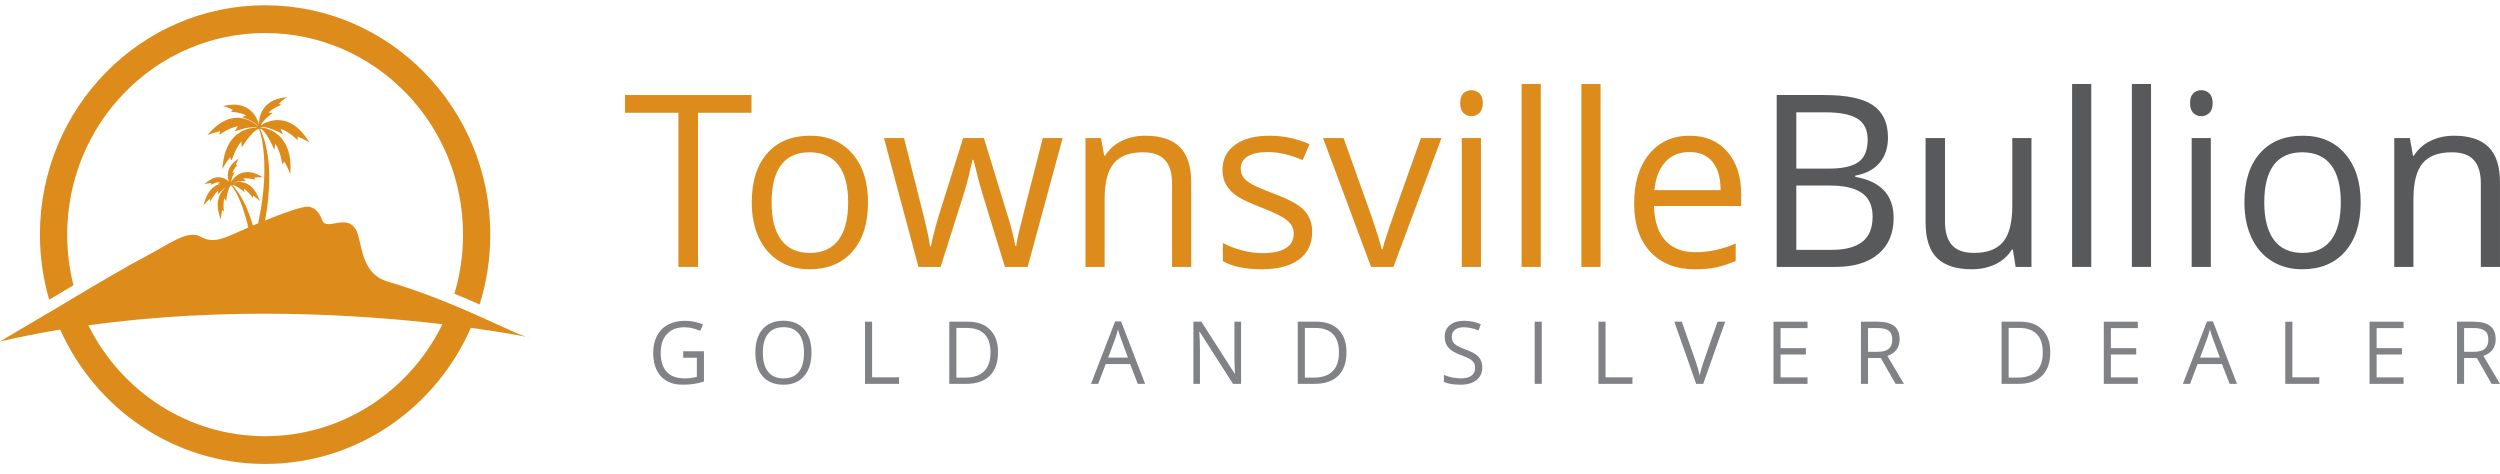 <svg width="248" height="47" viewBox="0 0 248 47" fill="none" xmlns="http://www.w3.org/2000/svg">
<path d="M67.775 34.847H69.832V37.847C69.513 37.95 69.186 38.029 68.855 38.083C68.524 38.136 68.14 38.162 67.704 38.162C66.787 38.162 66.073 37.886 65.563 37.33C65.052 36.774 64.797 35.996 64.797 34.995C64.797 34.355 64.923 33.792 65.176 33.31C65.428 32.828 65.792 32.461 66.267 32.205C66.742 31.951 67.298 31.824 67.936 31.824C68.582 31.824 69.183 31.945 69.741 32.187L69.468 32.819C68.921 32.583 68.396 32.465 67.891 32.465C67.153 32.465 66.577 32.688 66.164 33.135C65.749 33.582 65.542 34.203 65.542 34.995C65.542 35.827 65.741 36.459 66.14 36.889C66.54 37.319 67.125 37.534 67.899 37.534C68.318 37.534 68.728 37.485 69.128 37.387V35.488H67.775V34.847Z" fill="#808285"/>
<path d="M75.676 34.987C75.676 35.822 75.85 36.455 76.199 36.886C76.549 37.319 77.056 37.535 77.722 37.535C78.392 37.535 78.899 37.319 79.241 36.889C79.584 36.459 79.755 35.825 79.755 34.987C79.755 34.157 79.585 33.528 79.243 33.099C78.902 32.671 78.398 32.457 77.73 32.457C77.059 32.457 76.549 32.673 76.199 33.103C75.85 33.535 75.676 34.163 75.676 34.987ZM80.5 34.987C80.5 35.974 80.255 36.75 79.766 37.316C79.275 37.881 78.594 38.163 77.722 38.163C76.83 38.163 76.141 37.885 75.658 37.33C75.172 36.775 74.93 35.991 74.93 34.979C74.93 33.975 75.173 33.196 75.659 32.643C76.144 32.091 76.835 31.816 77.73 31.816C78.599 31.816 79.279 32.096 79.767 32.659C80.256 33.221 80.5 33.997 80.5 34.987Z" fill="#808285"/>
<path d="M85.809 38.078V31.912H86.513V37.429H89.185V38.078H85.809Z" fill="#808285"/>
<path d="M98.257 34.962C98.257 34.157 98.059 33.552 97.663 33.143C97.266 32.736 96.678 32.532 95.896 32.532H94.873V37.459H95.73C96.57 37.459 97.201 37.248 97.623 36.828C98.046 36.408 98.257 35.785 98.257 34.962ZM99.003 34.937C99.003 35.954 98.731 36.732 98.188 37.271C97.646 37.809 96.865 38.078 95.846 38.078H94.169V31.912H96.025C96.966 31.912 97.698 32.178 98.219 32.71C98.742 33.241 99.003 33.983 99.003 34.937Z" fill="#808285"/>
<path d="M111.891 35.472L111.187 33.562C111.096 33.32 111.002 33.023 110.905 32.671C110.844 32.941 110.758 33.237 110.645 33.562L109.932 35.472H111.891ZM112.865 38.079L112.111 36.117H109.684L108.939 38.079H108.226L110.62 31.886H111.212L113.594 38.079H112.865Z" fill="#808285"/>
<path d="M123.114 38.078H122.312L119.001 32.904H118.968C119.013 33.511 119.034 34.068 119.034 34.574V38.078H118.385V31.912H119.18L122.48 37.066H122.513C122.508 36.99 122.497 36.747 122.477 36.335C122.456 35.923 122.449 35.629 122.456 35.451V31.912H123.114V38.078Z" fill="#808285"/>
<path d="M132.825 34.962C132.825 34.157 132.627 33.552 132.231 33.143C131.835 32.736 131.245 32.532 130.464 32.532H129.441V37.459H130.299C131.138 37.459 131.77 37.248 132.191 36.828C132.614 36.408 132.825 35.785 132.825 34.962ZM133.57 34.937C133.57 35.954 133.3 36.732 132.756 37.271C132.214 37.809 131.433 38.078 130.415 38.078H128.738V31.912H130.593C131.534 31.912 132.267 32.178 132.787 32.71C133.311 33.241 133.57 33.983 133.57 34.937Z" fill="#808285"/>
<path d="M147.043 36.438C147.043 36.98 146.85 37.403 146.463 37.707C146.076 38.011 145.551 38.163 144.89 38.163C144.171 38.163 143.619 38.069 143.233 37.881V37.189C143.481 37.295 143.753 37.38 144.045 37.442C144.337 37.503 144.627 37.535 144.914 37.535C145.384 37.535 145.737 37.443 145.974 37.262C146.212 37.08 146.331 36.828 146.331 36.506C146.331 36.291 146.288 36.117 146.204 35.98C146.12 35.844 145.98 35.717 145.781 35.603C145.584 35.487 145.285 35.357 144.881 35.21C144.318 35.005 143.916 34.762 143.674 34.481C143.433 34.199 143.313 33.833 143.313 33.38C143.313 32.904 143.487 32.527 143.837 32.246C144.188 31.963 144.651 31.824 145.23 31.824C145.832 31.824 146.384 31.936 146.89 32.161L146.67 32.785C146.171 32.571 145.684 32.465 145.212 32.465C144.84 32.465 144.548 32.546 144.339 32.709C144.129 32.872 144.024 33.099 144.024 33.388C144.024 33.602 144.063 33.777 144.14 33.913C144.217 34.05 144.348 34.175 144.531 34.288C144.714 34.403 144.996 34.528 145.374 34.666C146.009 34.897 146.445 35.144 146.684 35.409C146.923 35.673 147.043 36.016 147.043 36.438Z" fill="#808285"/>
<path d="M152.24 31.912H152.944V38.078H152.24V31.912Z" fill="#808285"/>
<path d="M158.564 38.078V31.912H159.267V37.429H161.938V38.078H158.564Z" fill="#808285"/>
<path d="M170.382 31.912H171.139L168.957 38.078H168.261L166.092 31.912H166.836L168.229 35.902C168.388 36.361 168.515 36.806 168.609 37.239C168.708 36.784 168.839 36.329 168.998 35.877L170.382 31.912Z" fill="#808285"/>
<path d="M179.306 38.078H175.931V31.912H179.306V32.549H176.634V34.535H179.145V35.168H176.634V37.437H179.306V38.078Z" fill="#808285"/>
<path d="M185.309 34.898H186.275C186.772 34.898 187.137 34.798 187.368 34.596C187.6 34.396 187.716 34.094 187.716 33.692C187.716 33.284 187.598 32.99 187.363 32.811C187.126 32.63 186.747 32.541 186.226 32.541H185.309V34.898ZM185.309 35.514V38.079H184.607V31.912H186.267C187.01 31.912 187.557 32.057 187.913 32.347C188.268 32.636 188.445 33.072 188.445 33.654C188.445 34.469 188.04 35.021 187.228 35.308L188.872 38.079H188.04L186.573 35.514H185.309Z" fill="#808285"/>
<path d="M202.643 34.962C202.643 34.157 202.445 33.552 202.049 33.143C201.653 32.736 201.063 32.532 200.282 32.532H199.259V37.459H200.116C200.956 37.459 201.588 37.248 202.009 36.828C202.433 36.408 202.643 35.785 202.643 34.962ZM203.388 34.937C203.388 35.954 203.117 36.732 202.575 37.271C202.032 37.809 201.252 38.078 200.233 38.078H198.556V31.912H200.411C201.352 31.912 202.085 32.178 202.605 32.71C203.129 33.241 203.388 33.983 203.388 34.937Z" fill="#808285"/>
<path d="M212.073 38.078H208.698V31.912H212.073V32.549H209.4V34.535H211.911V35.168H209.4V37.437H212.073V38.078Z" fill="#808285"/>
<path d="M220.207 35.472L219.501 33.562C219.411 33.32 219.316 33.023 219.219 32.671C219.159 32.941 219.073 33.237 218.96 33.562L218.247 35.472H220.207ZM221.179 38.079L220.425 36.117H217.998L217.253 38.079H216.541L218.935 31.886H219.527L221.908 38.079H221.179Z" fill="#808285"/>
<path d="M226.699 38.078V31.912H227.402V37.429H230.074V38.078H226.699Z" fill="#808285"/>
<path d="M238.434 38.078H235.059V31.912H238.434V32.549H235.762V34.535H238.273V35.168H235.762V37.437H238.434V38.078Z" fill="#808285"/>
<path d="M244.438 34.898H245.403C245.901 34.898 246.266 34.798 246.497 34.596C246.729 34.396 246.844 34.094 246.844 33.692C246.844 33.284 246.727 32.99 246.492 32.811C246.254 32.63 245.876 32.541 245.354 32.541H244.438V34.898ZM244.438 35.514V38.079H243.735V31.912H245.396C246.139 31.912 246.686 32.057 247.041 32.347C247.396 32.636 247.573 33.072 247.573 33.654C247.573 34.469 247.168 35.021 246.356 35.308L248 38.079H247.168L245.702 35.514H244.438Z" fill="#808285"/>
<path d="M69.246 26.477H67.299V11.188H61.997V9.427H74.548V11.188H69.246V26.477Z" fill="#DD8C1B"/>
<path d="M76.544 20.075C76.544 21.707 76.865 22.951 77.506 23.806C78.147 24.662 79.09 25.089 80.335 25.089C81.579 25.089 82.524 24.664 83.169 23.813C83.814 22.961 84.136 21.715 84.136 20.075C84.136 18.45 83.814 17.216 83.169 16.372C82.524 15.529 81.571 15.107 80.312 15.107C79.067 15.107 78.128 15.523 77.495 16.354C76.861 17.186 76.544 18.427 76.544 20.075ZM86.106 20.075C86.106 22.158 85.59 23.785 84.56 24.955C83.529 26.126 82.105 26.711 80.288 26.711C79.167 26.711 78.17 26.442 77.3 25.906C76.43 25.369 75.758 24.599 75.285 23.597C74.811 22.593 74.575 21.42 74.575 20.075C74.575 17.991 75.086 16.368 76.109 15.206C77.132 14.043 78.552 13.462 80.369 13.462C82.125 13.462 83.519 14.057 84.554 15.246C85.589 16.436 86.106 18.046 86.106 20.075Z" fill="#DD8C1B"/>
<path d="M99.687 26.477L97.385 18.978C97.24 18.52 96.969 17.478 96.572 15.853H96.481C96.175 17.214 95.908 18.263 95.679 19.002L93.309 26.477H91.111L87.687 13.695H89.679C90.488 16.907 91.105 19.351 91.528 21.031C91.952 22.71 92.194 23.842 92.256 24.425H92.347C92.431 23.981 92.566 23.408 92.753 22.705C92.94 22.001 93.103 21.443 93.24 21.031L95.541 13.695H97.602L99.847 21.031C100.275 22.368 100.565 23.491 100.717 24.401H100.809C100.839 24.122 100.921 23.69 101.055 23.107C101.189 22.524 101.984 19.387 103.443 13.695H105.413L101.943 26.477H99.687Z" fill="#DD8C1B"/>
<path d="M116.267 26.477V18.209C116.267 17.167 116.034 16.389 115.569 15.877C115.103 15.363 114.374 15.107 113.382 15.107C112.069 15.107 111.107 15.468 110.497 16.191C109.885 16.914 109.58 18.108 109.58 19.771V26.477H107.679V13.696H109.225L109.534 15.444H109.626C110.016 14.815 110.562 14.327 111.263 13.981C111.966 13.635 112.748 13.462 113.612 13.462C115.122 13.462 116.26 13.834 117.023 14.576C117.787 15.319 118.168 16.506 118.168 18.139V26.477H116.267Z" fill="#DD8C1B"/>
<path d="M130.169 22.99C130.169 24.179 129.734 25.098 128.864 25.742C127.993 26.388 126.772 26.711 125.2 26.711C123.535 26.711 122.238 26.443 121.306 25.906V24.11C121.909 24.421 122.556 24.666 123.246 24.845C123.938 25.023 124.604 25.113 125.246 25.113C126.238 25.113 127.001 24.952 127.536 24.628C128.07 24.306 128.337 23.815 128.337 23.154C128.337 22.655 128.125 22.23 127.701 21.876C127.278 21.522 126.451 21.105 125.223 20.623C124.055 20.18 123.224 19.793 122.732 19.463C122.239 19.133 121.873 18.757 121.633 18.337C121.391 17.917 121.271 17.416 121.271 16.832C121.271 15.791 121.688 14.968 122.52 14.367C123.352 13.764 124.493 13.462 125.944 13.462C127.295 13.462 128.615 13.742 129.906 14.302L129.23 15.877C127.971 15.348 126.829 15.084 125.806 15.084C124.906 15.084 124.226 15.227 123.768 15.515C123.31 15.803 123.081 16.199 123.081 16.704C123.081 17.047 123.167 17.338 123.338 17.579C123.51 17.82 123.787 18.049 124.169 18.267C124.551 18.485 125.284 18.8 126.367 19.212C127.856 19.764 128.862 20.319 129.385 20.879C129.907 21.439 130.169 22.143 130.169 22.99Z" fill="#DD8C1B"/>
<path d="M136.009 26.477L131.246 13.695H133.284L135.987 21.276C136.597 23.049 136.956 24.199 137.062 24.728H137.155C137.239 24.316 137.503 23.462 137.95 22.168C138.397 20.874 139.399 18.049 140.956 13.695H142.995L138.231 26.477H136.009Z" fill="#DD8C1B"/>
<path d="M146.911 26.477H145.01V13.696H146.911V26.477ZM144.85 10.232C144.85 9.789 144.957 9.464 145.17 9.258C145.384 9.053 145.651 8.949 145.971 8.949C146.278 8.949 146.541 9.054 146.762 9.264C146.983 9.474 147.095 9.796 147.095 10.232C147.095 10.668 146.983 10.992 146.762 11.206C146.541 11.419 146.278 11.526 145.971 11.526C145.651 11.526 145.384 11.419 145.17 11.206C144.957 10.992 144.85 10.668 144.85 10.232Z" fill="#DD8C1B"/>
<path d="M152.843 26.477H150.942V8.331H152.843V26.477Z" fill="#DD8C1B"/>
<path d="M158.774 26.477H156.874V8.331H158.774V26.477Z" fill="#DD8C1B"/>
<path d="M167.591 15.083C166.583 15.083 165.779 15.418 165.18 16.087C164.581 16.755 164.228 17.68 164.121 18.862H170.683C170.683 17.641 170.415 16.706 169.881 16.058C169.347 15.408 168.583 15.083 167.591 15.083ZM168.107 26.71C166.251 26.71 164.787 26.135 163.714 24.985C162.642 23.834 162.106 22.236 162.106 20.191C162.106 18.131 162.604 16.494 163.6 15.281C164.596 14.068 165.934 13.463 167.614 13.463C169.186 13.463 170.431 13.989 171.346 15.043C172.262 16.096 172.721 17.485 172.721 19.211V20.437H164.075C164.114 21.937 164.486 23.076 165.192 23.853C165.898 24.631 166.892 25.019 168.174 25.019C169.526 25.019 170.862 24.732 172.182 24.156V25.882C171.511 26.178 170.875 26.39 170.277 26.518C169.677 26.647 168.954 26.71 168.107 26.71Z" fill="#DD8C1B"/>
<path d="M178.194 18.407V24.786H181.687C183.038 24.786 184.055 24.52 184.739 23.988C185.422 23.455 185.763 22.621 185.763 21.486C185.763 20.428 185.414 19.651 184.716 19.153C184.018 18.656 182.954 18.407 181.527 18.407H178.194ZM178.194 16.727H181.4C182.775 16.727 183.764 16.508 184.367 16.069C184.969 15.63 185.271 14.889 185.271 13.847C185.271 12.89 184.935 12.201 184.263 11.777C183.592 11.353 182.523 11.142 181.057 11.142H178.194V16.727ZM176.248 9.427H180.977C183.199 9.427 184.805 9.766 185.798 10.442C186.79 11.118 187.287 12.187 187.287 13.649C187.287 14.66 187.01 15.494 186.456 16.151C185.903 16.808 185.095 17.233 184.034 17.427V17.543C186.576 17.987 187.848 19.348 187.848 21.625C187.848 23.149 187.342 24.339 186.33 25.194C185.319 26.05 183.905 26.477 182.088 26.477H176.248V9.427Z" fill="#58595B"/>
<path d="M192.943 13.696V21.987C192.943 23.029 193.177 23.806 193.642 24.32C194.108 24.833 194.836 25.089 195.828 25.089C197.142 25.089 198.102 24.724 198.708 23.993C199.316 23.262 199.619 22.069 199.619 20.413V13.696H201.52V26.477H199.951L199.677 24.763H199.573C199.184 25.392 198.643 25.875 197.953 26.209C197.261 26.543 196.474 26.711 195.589 26.711C194.061 26.711 192.919 26.341 192.159 25.603C191.399 24.864 191.019 23.682 191.019 22.058V13.696H192.943Z" fill="#58595B"/>
<path d="M207.452 26.477H205.552V8.331H207.452V26.477Z" fill="#58595B"/>
<path d="M213.384 26.477H211.483V8.331H213.384V26.477Z" fill="#58595B"/>
<path d="M219.315 26.477H217.414V13.696H219.315V26.477ZM217.254 10.232C217.254 9.789 217.36 9.464 217.574 9.258C217.788 9.053 218.055 8.949 218.375 8.949C218.681 8.949 218.945 9.054 219.166 9.264C219.387 9.474 219.498 9.796 219.498 10.232C219.498 10.668 219.387 10.992 219.166 11.206C218.945 11.419 218.681 11.526 218.375 11.526C218.055 11.526 217.788 11.419 217.574 11.206C217.36 10.992 217.254 10.668 217.254 10.232Z" fill="#58595B"/>
<path d="M224.616 20.075C224.616 21.707 224.938 22.951 225.578 23.806C226.22 24.662 227.163 25.089 228.407 25.089C229.651 25.089 230.596 24.664 231.241 23.813C231.886 22.961 232.208 21.715 232.208 20.075C232.208 18.45 231.886 17.216 231.241 16.372C230.596 15.529 229.644 15.107 228.384 15.107C227.14 15.107 226.201 15.523 225.567 16.354C224.934 17.186 224.616 18.427 224.616 20.075ZM234.179 20.075C234.179 22.158 233.663 23.785 232.632 24.955C231.602 26.126 230.178 26.711 228.361 26.711C227.239 26.711 226.242 26.442 225.372 25.906C224.503 25.369 223.83 24.599 223.357 23.597C222.883 22.593 222.647 21.42 222.647 20.075C222.647 17.991 223.158 16.368 224.181 15.206C225.204 14.043 226.625 13.462 228.441 13.462C230.197 13.462 231.592 14.057 232.626 15.246C233.661 16.436 234.179 18.046 234.179 20.075Z" fill="#58595B"/>
<path d="M246.099 26.477V18.209C246.099 17.167 245.866 16.389 245.4 15.877C244.935 15.363 244.205 15.107 243.213 15.107C241.9 15.107 240.938 15.468 240.328 16.191C239.717 16.914 239.412 18.108 239.412 19.771V26.477H237.511V13.696H239.057L239.366 15.444H239.457C239.847 14.815 240.392 14.327 241.095 13.981C241.797 13.635 242.579 13.462 243.442 13.462C244.954 13.462 246.091 13.834 246.855 14.576C247.619 15.319 247.999 16.506 247.999 18.139V26.477H246.099Z" fill="#58595B"/>
<path d="M5.808 29.181C5.877 29.14 6.455 28.791 7.289 28.294C6.881 26.689 6.664 25.007 6.664 23.273C6.664 12.229 15.455 3.276 26.299 3.276C37.143 3.276 45.934 12.229 45.934 23.273C45.934 25.312 45.633 27.28 45.076 29.134C45.965 29.498 46.804 29.859 47.578 30.202C48.264 28.017 48.638 25.69 48.638 23.273C48.638 10.709 38.636 0.523 26.299 0.523C13.962 0.523 3.961 10.709 3.961 23.273C3.961 25.517 4.285 27.682 4.879 29.73L5.808 29.181Z" fill="#DD8C1B"/>
<path d="M52.171 33.403C52.36 33.462 52.505 33.491 52.598 33.486C52.598 33.486 52.45 33.456 52.171 33.403Z" fill="#DD8C1B"/>
<path d="M26.299 43.27C18.635 43.27 12.001 38.795 8.766 32.273C22.566 30.359 35.664 31.195 43.889 32.161C40.675 38.744 34.008 43.27 26.299 43.27ZM47.228 31.235C46.455 30.893 45.622 30.532 44.736 30.168C42.827 29.383 40.684 28.583 38.426 27.922C36.052 27.226 35.947 24.753 35.504 23.248C35.062 21.745 33.785 22.067 33.415 22.121C33.047 22.174 32.202 22.443 31.991 21.906C31.78 21.368 31.464 20.671 30.659 20.509C30.13 20.403 28.121 21.131 26.296 21.87C26.368 21.479 26.436 21.06 26.496 20.617C26.826 18.192 26.901 15.135 25.805 12.79L25.894 12.834L25.812 12.745L25.83 12.739C25.87 12.76 25.914 12.788 25.965 12.829C26.307 13.099 26.653 13.699 26.884 14.155C27.037 14.457 27.137 14.691 27.137 14.693L27.206 14.854L27.329 14.259C27.803 15.005 27.983 16.16 27.985 16.172L28.006 16.307L28.203 16.023C28.248 16.096 28.292 16.174 28.336 16.255C28.555 16.659 28.707 17.054 28.708 17.058L28.799 17.297L28.813 17.041C28.892 15.586 28.579 14.451 27.885 13.668C27.023 12.695 25.857 12.627 25.846 12.627L25.79 12.624L25.791 12.618L25.796 12.617C25.857 12.598 25.931 12.59 26.03 12.591C26.461 12.594 27.058 12.828 27.483 13.023C27.744 13.144 27.93 13.245 27.932 13.246L28.074 13.324L27.833 12.775C28.625 13.032 29.424 13.813 29.432 13.821L29.527 13.915L29.519 13.555C29.618 13.59 29.722 13.631 29.829 13.678C30.197 13.838 30.498 14.018 30.501 14.019L30.701 14.14L30.574 13.941C29.83 12.78 28.967 12.109 28.009 11.949C26.971 11.774 26.13 12.26 25.852 12.447C25.957 12.206 26.218 11.893 26.619 11.543C26.79 11.394 26.921 11.295 26.922 11.294L27.045 11.202L26.632 11.177C27.063 10.725 27.777 10.451 27.784 10.448L27.893 10.406L27.676 10.28C27.697 10.258 27.719 10.236 27.74 10.214C27.997 9.965 28.279 9.768 28.282 9.765L28.463 9.639L28.245 9.665C25.921 9.939 25.692 11.685 25.687 12.325C25.591 11.978 25.323 11.274 24.66 10.811C24.057 10.39 23.279 10.277 22.345 10.475L22.134 10.52L22.34 10.583C22.342 10.584 22.555 10.649 22.804 10.756C22.92 10.806 23.015 10.851 23.1 10.897L22.917 11.099L23.035 11.103C23.044 11.103 23.849 11.138 24.411 11.45L24.007 11.617L24.145 11.665C24.146 11.665 24.274 11.71 24.453 11.784C24.745 11.906 25.275 12.153 25.532 12.434C25.57 12.475 25.592 12.508 25.612 12.54C25.375 12.319 24.58 11.665 23.5 11.682C22.542 11.697 21.609 12.219 20.727 13.234L20.577 13.406L20.787 13.322C20.79 13.32 21.085 13.203 21.447 13.108C21.585 13.072 21.708 13.043 21.822 13.023L21.766 13.377L21.872 13.301C21.882 13.294 22.777 12.651 23.596 12.527L23.286 13.03L23.432 12.978C23.434 12.977 23.616 12.913 23.875 12.84C24.255 12.732 24.961 12.563 25.42 12.643C25.47 12.652 25.511 12.662 25.548 12.673C25.248 12.659 24.307 12.677 23.481 13.353C22.682 14.005 22.21 15.069 22.076 16.519L22.054 16.771L22.178 16.552C22.18 16.547 22.422 16.124 22.731 15.735C22.762 15.696 22.794 15.657 22.826 15.619L22.98 15.935L23.02 15.804C23.024 15.793 23.37 14.684 23.945 14.031L23.982 14.637L24.072 14.492C24.072 14.492 24.128 14.401 24.219 14.265C24.488 13.865 25.006 13.153 25.46 12.88C25.539 12.833 25.601 12.804 25.655 12.789L25.728 12.768L25.729 12.775L25.689 12.795L25.689 12.797C25.763 12.954 25.921 13.43 26.048 14.241C26.234 15.418 26.405 17.669 25.857 20.872C25.786 21.283 25.701 21.712 25.606 22.155C25.43 22.227 25.258 22.3 25.091 22.37C24.996 22.039 24.883 21.692 24.75 21.333C24.36 20.275 23.812 19.159 23.051 18.35L23.11 18.346C23.369 18.412 23.698 18.631 23.88 18.766C24.039 18.884 24.151 18.98 24.153 18.981L24.276 19.087L24.194 18.711C24.619 18.981 24.984 19.52 24.988 19.525L25.064 19.639L25.104 19.399C25.139 19.422 25.174 19.445 25.208 19.468C25.428 19.621 25.61 19.789 25.612 19.791L25.788 19.953L25.7 19.729C25.38 18.915 24.926 18.389 24.354 18.166C23.852 17.97 23.392 18.055 23.135 18.136C23.371 18.036 23.693 17.987 23.94 17.966C24.115 17.951 24.241 17.949 24.242 17.949L24.388 17.947L24.112 17.713C24.602 17.627 25.199 17.798 25.205 17.799L25.323 17.834L25.221 17.623C25.278 17.613 25.337 17.605 25.398 17.6C25.637 17.573 25.847 17.578 25.849 17.578L26.066 17.584L25.878 17.475C25.198 17.081 24.571 16.973 24.012 17.151C23.416 17.342 23.066 17.805 22.918 18.046C22.936 17.888 22.999 17.671 23.108 17.411C23.166 17.276 23.212 17.181 23.212 17.181L23.282 17.038L23.042 17.154C23.174 16.795 23.468 16.458 23.471 16.454L23.551 16.364L23.382 16.361C23.385 16.353 23.388 16.345 23.391 16.336C23.469 16.12 23.574 15.926 23.575 15.925L23.69 15.713L23.496 15.852C22.378 16.655 22.553 17.598 22.712 18.022C22.689 17.999 22.673 17.984 22.673 17.984L22.671 17.987C22.504 17.829 22.234 17.639 21.869 17.59C21.411 17.529 20.936 17.707 20.453 18.121L20.282 18.268L20.499 18.218C20.501 18.218 20.634 18.188 20.796 18.169C20.853 18.163 20.908 18.159 20.96 18.156L20.903 18.345L21.017 18.286C21.022 18.284 21.431 18.075 21.802 18.055L21.613 18.281L21.763 18.253C21.763 18.253 21.808 18.245 21.876 18.235C21.738 18.268 21.594 18.315 21.448 18.393C20.893 18.69 20.49 19.279 20.25 20.141L20.185 20.379L20.344 20.192C20.346 20.191 20.478 20.036 20.652 19.871C20.699 19.828 20.753 19.78 20.81 19.732L20.874 19.965L20.937 19.842C20.941 19.836 21.249 19.251 21.644 18.925L21.597 19.312L21.712 19.186C21.712 19.186 21.797 19.094 21.92 18.975C22.057 18.843 22.287 18.635 22.508 18.498C22.017 18.854 21.199 19.752 21.822 21.536L21.905 21.776L21.927 21.522C21.927 21.519 21.953 21.213 22.025 20.905C22.029 20.884 22.035 20.863 22.041 20.842L22.218 20.978L22.201 20.847C22.201 20.84 22.119 20.172 22.25 19.646L22.431 19.976L22.45 19.808C22.45 19.808 22.458 19.742 22.474 19.639C22.512 19.397 22.62 18.802 22.806 18.503C22.836 18.455 22.862 18.421 22.887 18.397L22.915 18.37L22.964 18.433L22.959 18.41C23.052 18.52 23.195 18.71 23.371 19.018C23.659 19.52 24.017 20.309 24.357 21.502C24.45 21.826 24.541 22.182 24.629 22.569C24.326 22.7 24.05 22.822 23.817 22.926C22.023 23.732 21.127 24.161 19.861 23.463C18.596 22.766 16.697 24.269 14.324 25.504C12.655 26.373 9.39 28.302 7.597 29.373C6.841 29.824 6.344 30.123 6.344 30.123L5.215 30.791L3.849 31.597L0 33.871C1.99 33.415 3.984 33.026 5.969 32.697C9.488 40.557 17.264 46.023 26.299 46.023C35.402 46.023 43.228 40.474 46.708 32.52C49.463 32.899 51.37 33.247 52.171 33.401C51.69 33.25 50.911 32.905 49.899 32.443C49.134 32.095 48.234 31.681 47.228 31.235Z" fill="#DD8C1B"/>
</svg>
